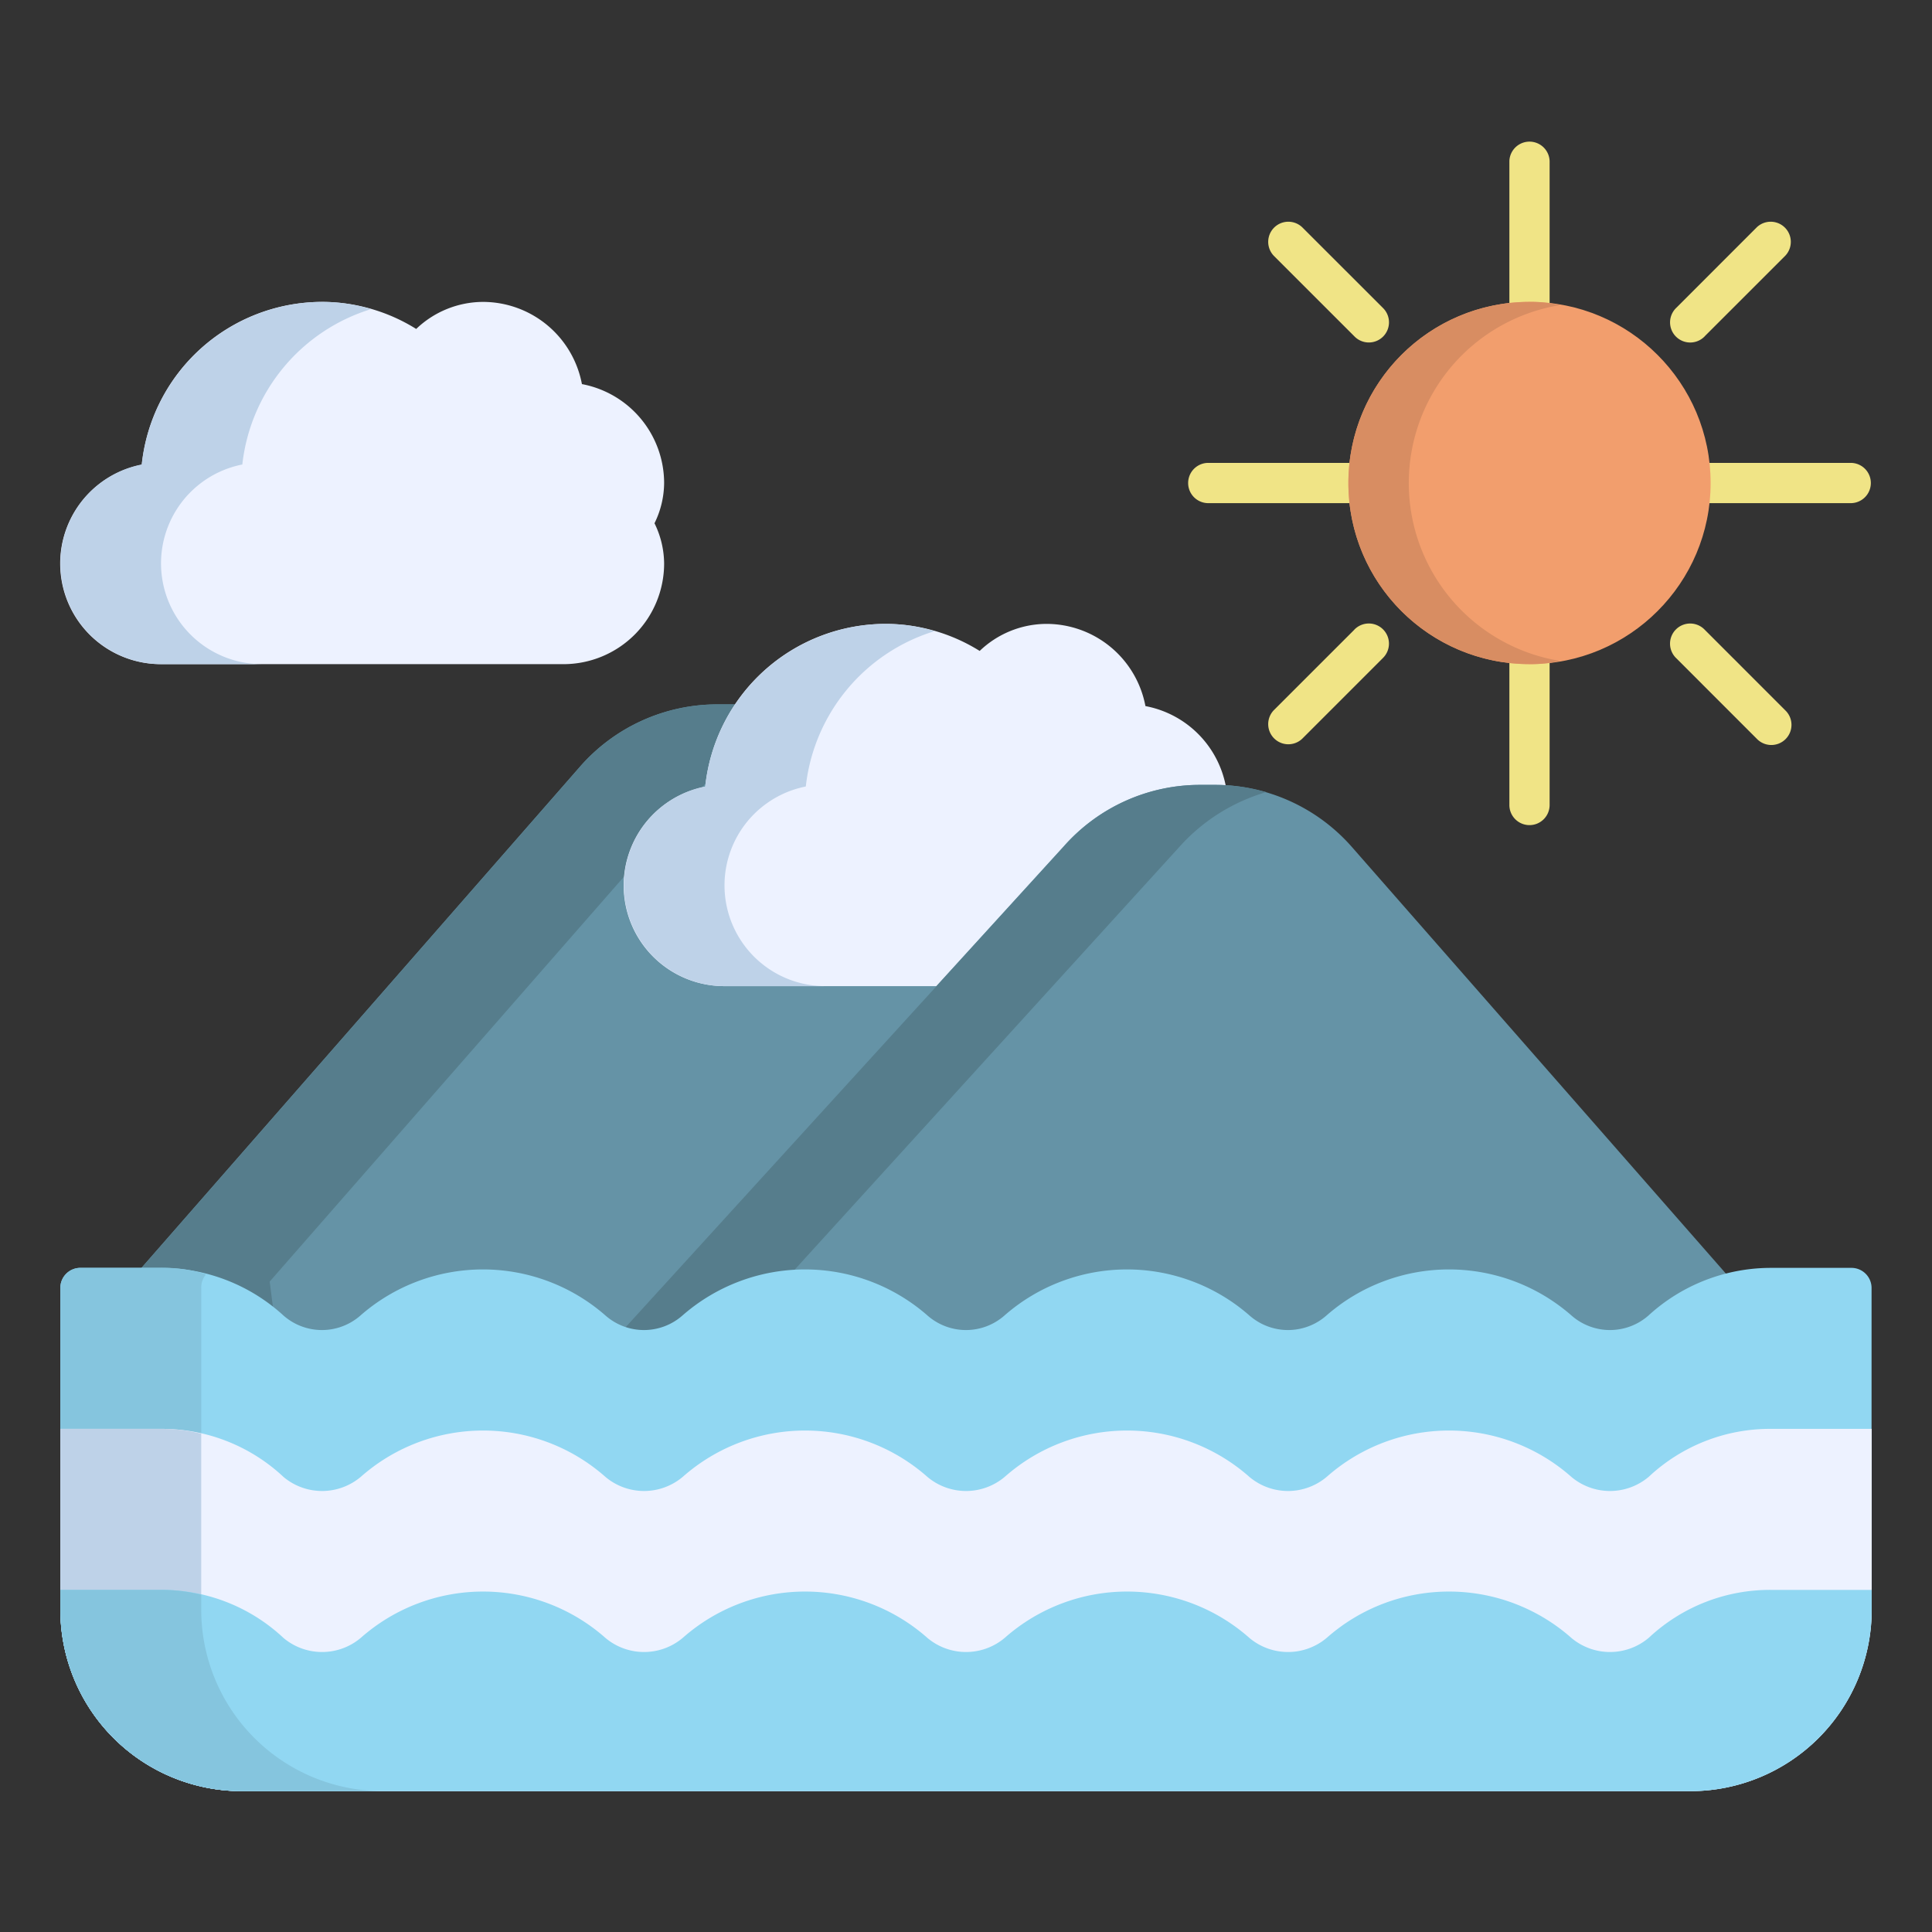 <svg viewBox="0 0 64 64" xmlns="http://www.w3.org/2000/svg"><rect x="0" y="0" width="64" height="64" fill="#333333" stroke="none"/><path d="m34.952 32.462-6.185-7.09a6.042 6.042 0 0 0 -4.527-2.039h-.48a6.04 6.04 0 0 0 -4.529 2.042l-14.944 17.079.46 3.546h30.605z" fill="#6593a6"/><path d="m23.867 25.387-14.933 17.067.453 3.547h-4.64l-.453-3.547 14.933-17.067a6.033 6.033 0 0 1 4.533-2.053h.48a6.104 6.104 0 0 1 2.08.373 5.957 5.957 0 0 0 -2.453 1.68z" fill="#567d8c"/><path d="m40.667 26.667a3.34 3.34 0 0 0 -2.723-3.277 3.34 3.34 0 0 0 -3.277-2.723 3.215 3.215 0 0 0 -2.214.896 5.898 5.898 0 0 0 -3.12-.896 6.008 6.008 0 0 0 -5.97 5.394 3.333 3.333 0 0 0 .637 6.606h13.333a3.337 3.337 0 0 0 3.333-3.333 3.062 3.062 0 0 0 -.319-1.333 3.062 3.062 0 0 0 .319-1.333z" fill="#edf2ff"/><path d="m44.767 28.039a6.042 6.042 0 0 0 -4.527-2.039h-.48a6.033 6.033 0 0 0 -4.519 2.031l-15.104 16.574.814 1.395h35.499l1.283-3.171z" fill="#6593a6"/><path d="m39.093 28.027-15.093 16.587.827 1.387h-3.867l-.827-1.387 15.12-16.587a6.002 6.002 0 0 1 4.507-2.027h.48a6.135 6.135 0 0 1 1.706.24 6.192 6.192 0 0 0 -2.853 1.787z" fill="#567d8c"/><path d="m22 18.667a3.063 3.063 0 0 0 -.319-1.333 3.062 3.062 0 0 0 .319-1.333 3.34 3.34 0 0 0 -2.723-3.277 3.34 3.34 0 0 0 -3.277-2.723 3.215 3.215 0 0 0 -2.213.896 5.898 5.898 0 0 0 -3.12-.896 6.008 6.008 0 0 0 -5.97 5.394 3.333 3.333 0 0 0 .637 6.606h13.333a3.336 3.336 0 0 0 3.333-3.333z" fill="#edf2ff"/><path d="m61.333 42h-2.667a6.007 6.007 0 0 0 -4.057 1.577 1.929 1.929 0 0 1 -2.552 0 6.159 6.159 0 0 0 -8.115 0 1.929 1.929 0 0 1 -2.552 0 6.159 6.159 0 0 0 -8.115 0 1.929 1.929 0 0 1 -2.552 0 6.159 6.159 0 0 0 -8.115 0 1.929 1.929 0 0 1 -2.552 0 6.159 6.159 0 0 0 -8.115 0 1.929 1.929 0 0 1 -2.552 0 6.007 6.007 0 0 0 -4.057-1.577h-2.667a.666.666 0 0 0 -.667.667v10.667a6.007 6.007 0 0 0 6 6h48a6.007 6.007 0 0 0 6-6v-10.667a.666.666 0 0 0 -.667-.667z" fill="#91d7f2"/><path d="m12.667 59.333h-4.667a6.009 6.009 0 0 1 -6-6v-10.667a.66.66 0 0 1 .667-.667h2.667a4.708 4.708 0 0 1 1.493.213.673.673 0 0 0 -.16.453v10.667a6.009 6.009 0 0 0 6 6z" fill="#85c5de"/><path d="m58.667 47.333a5.872 5.872 0 0 0 -4.043 1.582 1.988 1.988 0 0 1 -2.566.013 6.116 6.116 0 0 0 -8.1-.013 1.988 1.988 0 0 1 -2.566.013 6.116 6.116 0 0 0 -8.1-.013 1.988 1.988 0 0 1 -2.566.013 6.116 6.116 0 0 0 -8.1-.013 1.988 1.988 0 0 1 -2.566.013 6.116 6.116 0 0 0 -8.1-.013 1.988 1.988 0 0 1 -2.566.013 5.886 5.886 0 0 0 -4.057-1.595h-3.334v6a6.007 6.007 0 0 0 6 6h48a6.007 6.007 0 0 0 6-6v-6z" fill="#edf2ff"/><path d="m12.667 59.333h-4.667a6.009 6.009 0 0 1 -6-6v-6h3.333a5.535 5.535 0 0 1 1.333.16v5.84a6.009 6.009 0 0 0 6 6z" fill="#bed2e8"/><path d="m58.667 52.667a5.873 5.873 0 0 0 -4.043 1.582 1.988 1.988 0 0 1 -2.566.013 6.116 6.116 0 0 0 -8.1-.013 1.988 1.988 0 0 1 -2.566.013 6.116 6.116 0 0 0 -8.1-.013 1.988 1.988 0 0 1 -2.566.013 6.116 6.116 0 0 0 -8.1-.013 1.988 1.988 0 0 1 -2.566.013 6.116 6.116 0 0 0 -8.1-.013 1.988 1.988 0 0 1 -2.566.013 5.886 5.886 0 0 0 -4.057-1.595h-3.334v.667a6.007 6.007 0 0 0 6 6h48a6.007 6.007 0 0 0 6-6v-.667z" fill="#91d7f2"/><path d="m12.667 59.333h-4.667a6.009 6.009 0 0 1 -6-6v-.667h3.333a5.535 5.535 0 0 1 1.333.16v.507a6.009 6.009 0 0 0 6 6z" fill="#85c5de"/><g fill="#f0e486"><path d="m50.667 11.333a.666.666 0 0 1 -.667-.667v-5.333a.667.667 0 0 1 1.333 0v5.333a.666.666 0 0 1 -.667.667z"/><path d="m61.333 16.667h-5.333a.667.667 0 1 1 0-1.333h5.333a.667.667 0 0 1 0 1.333z"/><path d="m50.667 27.333a.666.666 0 0 1 -.667-.667v-5.333a.667.667 0 0 1 1.333 0v5.333a.666.666 0 0 1 -.667.667z"/><path d="m45.333 16.667h-5.333a.667.667 0 0 1 0-1.333h5.333a.667.667 0 0 1 0 1.333z"/></g><circle cx="50.667" cy="16" fill="#f29e6d" r="6"/><g fill="#f0e486"><path d="m43.138 7.529a.667.667 0 0 0 -.943.943l2.667 2.666a.667.667 0 1 0 .943-.943z"/><path d="m44.862 20.862-2.667 2.666a.667.667 0 0 0 .943.943l2.666-2.667a.667.667 0 1 0 -.943-.943z"/><path d="m56.472 20.862a.667.667 0 1 0 -.943.943l2.666 2.667a.667.667 0 1 0 .943-.943z"/><path d="m56.472 11.138 2.667-2.666a.667.667 0 0 0 -.943-.943l-2.666 2.667a.667.667 0 1 0 .943.943z"/></g><path d="m10.667 10a5.587 5.587 0 0 1 1.627.24 6.086 6.086 0 0 0 -4.267 5.147 3.338 3.338 0 0 0 .64 6.613h-3.333a3.338 3.338 0 0 1 -.64-6.613 6.034 6.034 0 0 1 5.973-5.387z" fill="#bed2e8"/><path d="m29.333 20.667a5.587 5.587 0 0 1 1.627.24 6.086 6.086 0 0 0 -4.267 5.147 3.338 3.338 0 0 0 .64 6.613h-3.333a3.338 3.338 0 0 1 -.64-6.613 6.034 6.034 0 0 1 5.973-5.387z" fill="#bed2e8"/><path d="m51.68 21.893a4.222 4.222 0 0 1 -1.013.107 6 6 0 1 1 0-12 4.222 4.222 0 0 1 1.013.107 5.971 5.971 0 0 0 0 11.787z" fill="#d88d62"/></svg>